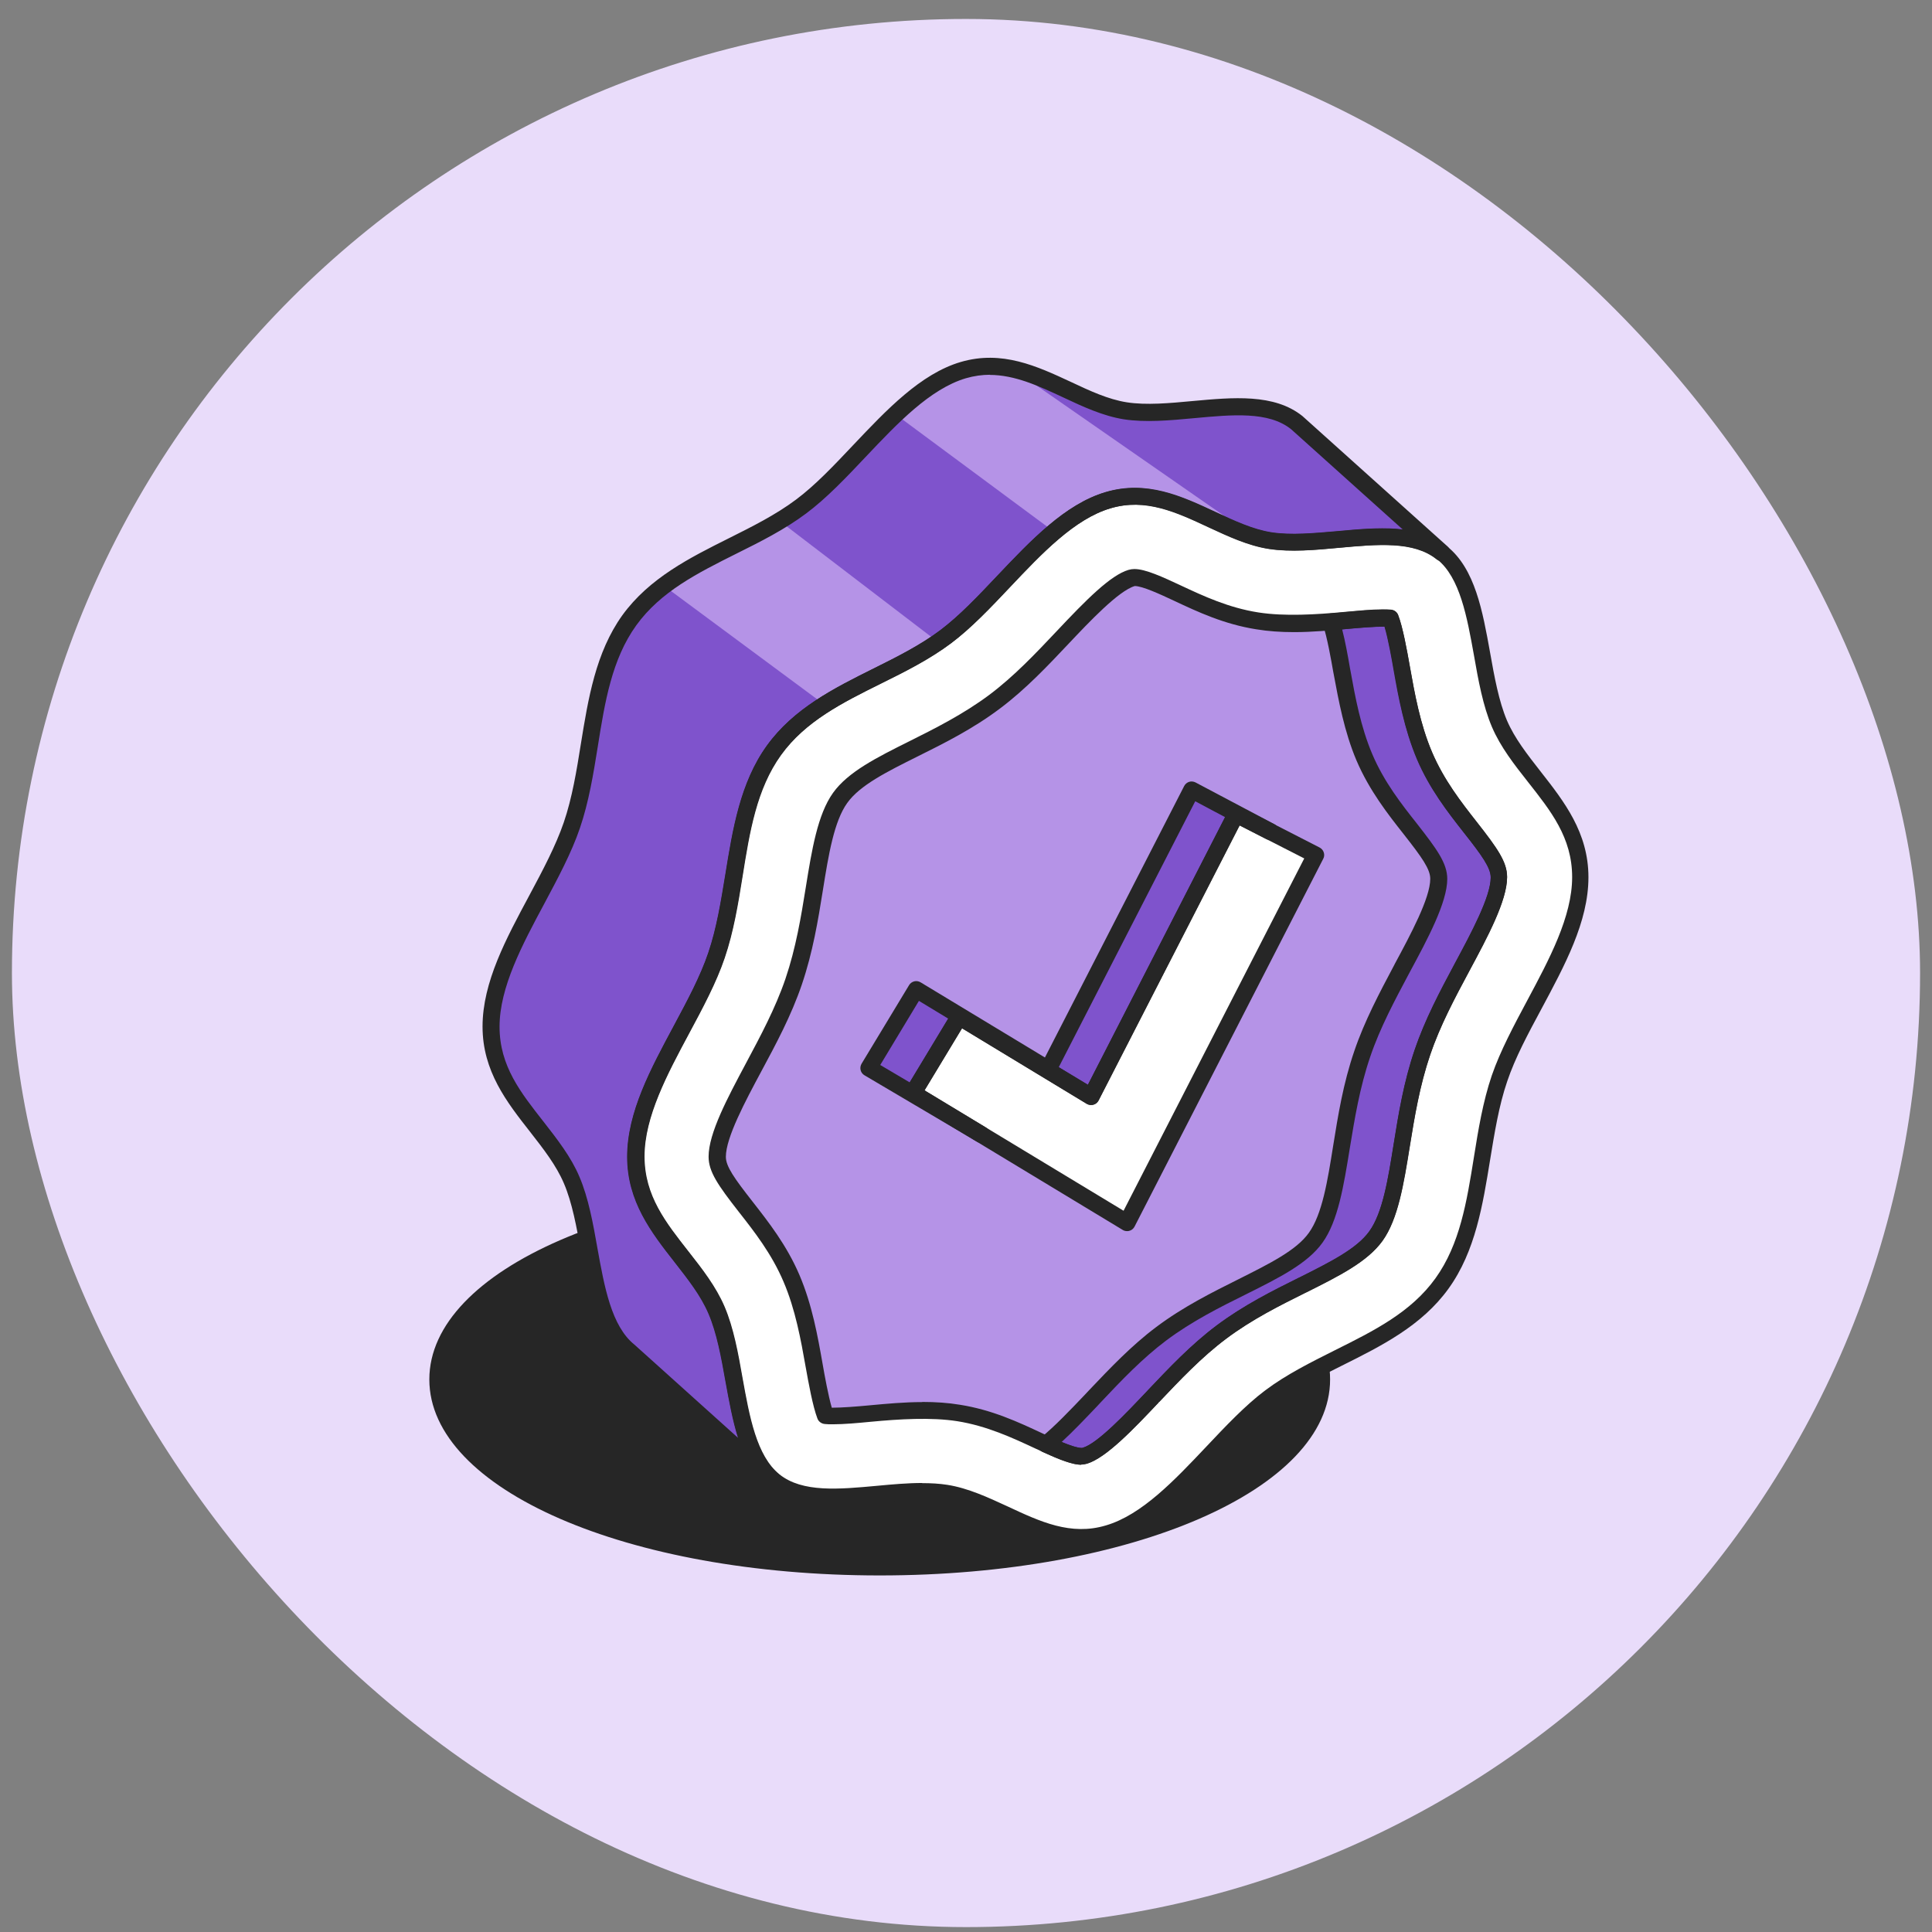 <svg width="81" height="81" viewBox="0 0 81 81" fill="none" xmlns="http://www.w3.org/2000/svg">
<rect x="0" y="0" width="81" height="81" fill="#808080" stroke="none"/>
<rect x="0.5" y="0.795" width="80" height="80" rx="40" fill="#E9DCFA"/>
<path d="M36.882 65.698C47.116 65.698 55.411 62.177 55.411 57.835C55.411 53.492 47.116 49.972 36.882 49.972C26.649 49.972 18.354 53.492 18.354 57.835C18.354 62.177 26.649 65.698 36.882 65.698Z" fill="#262626"/>
<path d="M36.882 66.051C26.293 66.051 18 62.441 18 57.835C18 53.229 26.293 49.619 36.882 49.619C47.472 49.619 55.765 53.229 55.765 57.835C55.765 62.441 47.472 66.051 36.882 66.051ZM36.882 50.325C26.858 50.325 18.707 53.694 18.707 57.835C18.707 61.975 26.864 65.344 36.882 65.344C46.901 65.344 55.058 61.975 55.058 57.835C55.058 53.694 46.901 50.325 36.882 50.325Z" fill="#262626"/>
<path d="M66.254 36.779C66.254 39.565 63.78 42.528 62.861 45.213C61.907 48.011 62.178 51.409 60.452 53.812C58.721 56.215 55.546 56.863 53.249 58.577C51.035 60.238 49.003 63.548 46.453 64.296C43.908 65.05 41.864 62.947 39.65 62.6C37.353 62.24 34.178 63.471 32.447 62.093C30.715 60.709 30.992 57.152 30.038 54.925C29.119 52.776 26.651 51.274 26.651 48.482C26.651 45.69 29.125 42.734 30.038 40.048C30.992 37.25 30.721 33.852 32.447 31.449C34.178 29.046 37.353 28.404 39.65 26.684C41.864 25.023 43.902 21.713 46.453 20.965C48.997 20.212 51.035 22.314 53.249 22.662C55.546 23.021 58.721 21.79 60.452 23.174C62.184 24.546 61.907 28.11 62.861 30.342C63.78 32.486 66.254 33.982 66.254 36.773V36.779Z" fill="white"/>
<path d="M45.34 61.056C44.946 61.056 44.227 60.721 43.532 60.397C42.572 59.949 41.489 59.443 40.187 59.236C39.71 59.16 39.209 59.124 38.656 59.124C37.896 59.124 37.171 59.189 36.476 59.254C35.905 59.307 35.369 59.354 34.927 59.354C34.792 59.354 34.686 59.354 34.603 59.342C34.415 58.853 34.238 57.864 34.126 57.24C33.92 56.091 33.691 54.784 33.172 53.582C32.654 52.369 31.912 51.421 31.258 50.584C30.422 49.518 30.057 49 30.057 48.482C30.057 47.587 30.863 46.079 31.576 44.748C32.195 43.599 32.831 42.41 33.261 41.143C33.714 39.812 33.926 38.505 34.132 37.238C34.38 35.719 34.609 34.282 35.216 33.44C35.799 32.633 36.965 32.05 38.308 31.378C39.374 30.848 40.581 30.247 41.695 29.411C42.749 28.616 43.674 27.644 44.563 26.702C45.511 25.695 46.695 24.446 47.419 24.228C47.472 24.21 47.514 24.205 47.567 24.205C47.961 24.205 48.68 24.54 49.375 24.864C50.335 25.312 51.419 25.818 52.714 26.024C53.191 26.101 53.692 26.136 54.245 26.136C55.005 26.136 55.73 26.072 56.425 26.007C56.996 25.954 57.532 25.907 57.974 25.907C58.109 25.907 58.215 25.907 58.298 25.919C58.486 26.407 58.663 27.391 58.775 28.021C58.981 29.17 59.211 30.477 59.723 31.679C60.241 32.892 60.983 33.84 61.637 34.676C62.473 35.742 62.839 36.261 62.839 36.779C62.839 37.674 62.032 39.182 61.319 40.513C60.701 41.662 60.065 42.851 59.635 44.123C59.181 45.455 58.969 46.762 58.763 48.028C58.516 49.548 58.286 50.985 57.679 51.827C57.096 52.634 55.93 53.217 54.587 53.889C53.521 54.419 52.314 55.019 51.201 55.856C50.146 56.651 49.222 57.623 48.332 58.565C47.384 59.572 46.2 60.821 45.482 61.033C45.429 61.05 45.388 61.056 45.334 61.056H45.34Z" fill="#B593E7"/>
<path d="M60.458 23.168C58.726 21.79 55.552 23.027 53.255 22.662C51.04 22.314 49.008 20.212 46.458 20.965C43.914 21.713 41.87 25.023 39.656 26.684C37.359 28.404 34.184 29.046 32.453 31.449C30.721 33.852 30.998 37.25 30.044 40.048C29.131 42.74 26.657 45.696 26.657 48.482C26.657 51.268 29.119 52.77 30.044 54.925C30.998 57.152 30.727 60.715 32.453 62.093L26.386 56.639C24.655 55.255 24.931 51.704 23.977 49.471C23.064 47.322 20.597 45.82 20.597 43.04C20.597 40.26 23.07 37.292 23.977 34.6C24.931 31.808 24.661 28.41 26.386 26.007C28.124 23.604 31.292 22.956 33.589 21.236C35.81 19.581 37.842 16.271 40.392 15.518C42.936 14.77 44.974 16.866 47.189 17.22C49.486 17.579 52.66 16.342 54.392 17.726L60.458 23.174V23.168Z" fill="#7F53CC"/>
<path d="M55.158 35.843L47.248 51.262L41.141 47.563L38.278 45.837L40.216 42.627L45.752 45.979L51.825 34.135L53.262 34.865L55.158 35.843Z" fill="white"/>
<path d="M53.261 34.865L51.824 34.135L45.752 45.979L40.216 42.627L38.278 45.837L41.141 47.563L36.423 44.777L38.414 41.485L43.944 44.836L49.957 33.116L53.261 34.865Z" fill="#7F53CC"/>
<path d="M62.849 36.779C62.849 37.668 62.036 39.182 61.323 40.507C60.711 41.656 60.069 42.851 59.639 44.118C59.185 45.455 58.973 46.756 58.767 48.028C58.52 49.554 58.29 50.991 57.684 51.827C57.1 52.64 55.934 53.217 54.591 53.889C53.525 54.419 52.318 55.019 51.199 55.856C50.145 56.651 49.226 57.629 48.331 58.565C47.377 59.572 46.193 60.827 45.48 61.039C45.427 61.05 45.386 61.056 45.333 61.056C44.997 61.056 44.432 60.821 43.849 60.55C44.473 60.043 45.191 59.283 45.816 58.624C46.705 57.681 47.624 56.704 48.684 55.915C49.803 55.078 51.005 54.477 52.077 53.947C53.425 53.276 54.591 52.693 55.169 51.886C55.775 51.044 56.005 49.607 56.252 48.087C56.458 46.821 56.67 45.514 57.124 44.176C57.554 42.91 58.19 41.721 58.808 40.566C59.521 39.241 60.334 37.727 60.334 36.838C60.334 36.314 59.969 35.795 59.138 34.735C58.479 33.899 57.736 32.951 57.218 31.738C56.706 30.53 56.476 29.223 56.264 28.074C56.164 27.479 55.999 26.572 55.822 26.06C56.029 26.048 56.229 26.024 56.435 26.007C57.006 25.954 57.542 25.907 57.99 25.907C58.125 25.907 58.237 25.913 58.308 25.919C58.496 26.401 58.673 27.391 58.785 28.021C58.991 29.17 59.227 30.471 59.739 31.679C60.257 32.892 60.999 33.834 61.653 34.676C62.489 35.737 62.861 36.261 62.861 36.779H62.849Z" fill="#7F53CC"/>
<path d="M45.34 61.41C44.963 61.41 44.439 61.204 43.709 60.874C43.597 60.821 43.52 60.721 43.502 60.597C43.485 60.473 43.538 60.355 43.632 60.279C44.209 59.814 44.886 59.101 45.481 58.477L45.664 58.282C46.536 57.364 47.437 56.415 48.473 55.638C49.61 54.784 50.835 54.177 51.907 53.641C53.232 52.976 54.351 52.422 54.875 51.686C55.435 50.908 55.659 49.513 55.894 48.034C56.1 46.756 56.312 45.431 56.778 44.071C57.208 42.804 57.838 41.62 58.444 40.478L58.48 40.407C59.139 39.182 59.964 37.651 59.964 36.844C59.964 36.438 59.622 35.955 58.839 34.959C58.203 34.152 57.414 33.151 56.872 31.885C56.36 30.677 56.124 29.382 55.912 28.245L55.894 28.151C55.818 27.715 55.641 26.702 55.464 26.189C55.429 26.084 55.441 25.972 55.506 25.877C55.565 25.783 55.665 25.73 55.776 25.718C55.977 25.707 56.177 25.683 56.377 25.665C56.949 25.612 57.502 25.559 57.967 25.559C58.115 25.559 58.238 25.565 58.321 25.571C58.456 25.583 58.568 25.671 58.615 25.795C58.81 26.284 58.98 27.214 59.11 27.968C59.298 29.028 59.534 30.348 60.041 31.543C60.535 32.703 61.254 33.628 61.89 34.441C62.791 35.589 63.186 36.149 63.186 36.779C63.186 37.769 62.355 39.312 61.619 40.678L61.578 40.755C60.983 41.868 60.37 43.022 59.958 44.23C59.511 45.537 59.304 46.833 59.098 48.081C58.845 49.648 58.609 51.126 57.956 52.033C57.325 52.905 56.153 53.494 54.787 54.177L54.734 54.201C53.68 54.725 52.49 55.314 51.395 56.133C50.376 56.898 49.48 57.846 48.609 58.765L48.308 58.565L48.568 58.806C47.537 59.896 46.371 61.127 45.564 61.368C45.481 61.386 45.411 61.404 45.316 61.404L45.34 61.41ZM44.515 60.456C44.828 60.585 45.163 60.703 45.346 60.703C45.364 60.703 45.375 60.703 45.411 60.691C46.017 60.514 47.213 59.248 48.084 58.33L48.126 58.282C49.015 57.346 49.934 56.374 51 55.573C52.148 54.713 53.368 54.107 54.445 53.571L54.498 53.547C55.776 52.905 56.884 52.352 57.408 51.621C57.967 50.85 58.191 49.454 58.427 47.975C58.633 46.697 58.845 45.372 59.31 44.012C59.74 42.745 60.364 41.568 60.971 40.431L61.012 40.354C61.672 39.123 62.497 37.598 62.497 36.791C62.497 36.385 62.137 35.878 61.366 34.906C60.688 34.041 59.935 33.075 59.404 31.832C58.869 30.56 58.621 29.199 58.427 28.098C58.362 27.727 58.209 26.82 58.044 26.272C57.614 26.272 57.043 26.319 56.46 26.372C56.401 26.378 56.336 26.384 56.271 26.39C56.395 26.867 56.507 27.474 56.601 28.027L56.619 28.121C56.819 29.229 57.049 30.477 57.532 31.614C58.032 32.792 58.763 33.717 59.404 34.529C60.241 35.601 60.677 36.19 60.677 36.85C60.677 37.839 59.846 39.382 59.11 40.749L59.075 40.814C58.48 41.933 57.861 43.087 57.449 44.3C57.002 45.608 56.795 46.904 56.589 48.152C56.336 49.713 56.1 51.191 55.447 52.098C54.822 52.976 53.627 53.571 52.248 54.26C51.165 54.796 49.975 55.391 48.891 56.203C47.902 56.945 47.019 57.87 46.17 58.771L45.988 58.966C45.517 59.46 44.998 60.008 44.504 60.462L44.515 60.456Z" fill="#262626"/>
<path d="M47.248 51.615C47.183 51.615 47.118 51.597 47.065 51.562L38.095 46.138C38.013 46.091 37.96 46.008 37.936 45.92C37.913 45.831 37.93 45.731 37.977 45.655L39.915 42.451C39.962 42.368 40.045 42.315 40.133 42.292C40.221 42.268 40.322 42.286 40.398 42.333L45.61 45.484L51.512 33.976C51.6 33.799 51.812 33.734 51.989 33.822L55.322 35.531C55.405 35.572 55.47 35.648 55.499 35.737C55.529 35.825 55.523 35.925 55.476 36.008L47.566 51.427C47.519 51.515 47.442 51.58 47.348 51.603C47.318 51.615 47.283 51.615 47.254 51.615H47.248ZM38.761 45.714L47.106 50.761L54.681 35.99L51.971 34.606L46.058 46.138C46.011 46.226 45.934 46.291 45.84 46.315C45.746 46.344 45.646 46.326 45.563 46.279L40.333 43.111L38.761 45.714Z" fill="#262626"/>
<path d="M41.141 47.916C41.082 47.916 41.017 47.899 40.964 47.869L36.247 45.084C36.164 45.036 36.105 44.96 36.082 44.866C36.058 44.771 36.076 44.677 36.123 44.595L38.114 41.302C38.161 41.22 38.243 41.167 38.331 41.143C38.42 41.12 38.52 41.138 38.597 41.185L43.809 44.336L49.646 32.957C49.687 32.874 49.763 32.809 49.852 32.78C49.94 32.751 50.04 32.762 50.123 32.804L53.427 34.553C53.598 34.641 53.662 34.853 53.574 35.03C53.486 35.201 53.274 35.271 53.097 35.183L51.972 34.606L46.059 46.138C46.012 46.226 45.935 46.291 45.841 46.315C45.747 46.344 45.647 46.326 45.564 46.279L40.334 43.111L38.761 45.714L41.324 47.263C41.488 47.363 41.547 47.581 41.447 47.746C41.382 47.858 41.265 47.916 41.141 47.916ZM44.392 44.742L45.611 45.478L51.359 34.258L50.111 33.593L44.392 44.736V44.742ZM36.912 44.654L38.137 45.378L39.751 42.704L38.526 41.962L36.906 44.648L36.912 44.654Z" fill="#262626"/>
<path d="M45.339 61.41C44.868 61.41 44.15 61.074 43.39 60.721C42.441 60.279 41.381 59.784 40.133 59.584C39.037 59.413 37.7 59.496 36.511 59.608C35.963 59.661 35.392 59.714 34.926 59.714C34.779 59.714 34.661 59.714 34.579 59.702C34.443 59.69 34.32 59.602 34.273 59.478C34.072 58.954 33.896 57.965 33.778 57.311C33.578 56.18 33.348 54.896 32.847 53.73C32.347 52.558 31.622 51.633 30.98 50.815C30.097 49.684 29.708 49.124 29.708 48.494C29.708 47.51 30.503 46.026 31.269 44.589C31.875 43.452 32.506 42.28 32.93 41.038C33.371 39.736 33.583 38.446 33.784 37.197C34.037 35.625 34.278 34.147 34.926 33.24C35.556 32.362 36.752 31.761 38.136 31.072C39.196 30.542 40.386 29.947 41.481 29.129C42.518 28.351 43.425 27.391 44.303 26.461C45.545 25.141 46.558 24.117 47.312 23.893C47.401 23.869 47.477 23.857 47.56 23.857C48.031 23.857 48.749 24.193 49.509 24.547C50.451 24.988 51.512 25.483 52.76 25.677C53.856 25.848 55.193 25.766 56.382 25.654C56.965 25.601 57.507 25.548 57.967 25.548C58.114 25.548 58.232 25.548 58.32 25.559C58.456 25.571 58.573 25.66 58.62 25.783C58.815 26.296 58.992 27.279 59.109 27.933C59.315 29.082 59.539 30.366 60.04 31.532C60.541 32.704 61.265 33.628 61.907 34.447C62.796 35.578 63.185 36.137 63.185 36.768C63.185 37.751 62.354 39.3 61.624 40.667C61.012 41.803 60.381 42.981 59.963 44.224C59.522 45.526 59.309 46.815 59.109 48.064C58.856 49.636 58.62 51.109 57.967 52.016C57.331 52.899 56.135 53.494 54.745 54.189C53.697 54.713 52.507 55.302 51.411 56.127C50.381 56.898 49.474 57.858 48.596 58.783C47.554 59.885 46.388 61.121 45.575 61.363C45.492 61.386 45.416 61.398 45.327 61.398L45.339 61.41ZM38.66 58.777C39.232 58.777 39.75 58.813 40.245 58.895C41.593 59.107 42.701 59.625 43.684 60.085C44.285 60.367 45.027 60.709 45.345 60.709C45.363 60.709 45.374 60.709 45.392 60.703C46.022 60.515 47.218 59.254 48.09 58.33C48.997 57.37 49.927 56.386 51.005 55.579C52.154 54.719 53.373 54.113 54.45 53.577C55.758 52.923 56.883 52.363 57.413 51.621C57.967 50.85 58.196 49.454 58.432 47.976C58.638 46.692 58.856 45.367 59.315 44.012C59.757 42.716 60.399 41.515 61.023 40.354C61.683 39.123 62.502 37.592 62.502 36.785C62.502 36.379 62.142 35.878 61.377 34.901C60.705 34.047 59.952 33.081 59.416 31.826C58.885 30.583 58.65 29.258 58.444 28.092C58.349 27.574 58.208 26.767 58.055 26.266C57.643 26.266 57.066 26.313 56.471 26.366C55.758 26.431 55.028 26.502 54.256 26.502C53.685 26.502 53.167 26.466 52.672 26.384C51.323 26.172 50.216 25.654 49.238 25.194C48.637 24.912 47.895 24.57 47.577 24.57C46.9 24.764 45.657 26.084 44.833 26.955C43.932 27.91 43.007 28.893 41.923 29.706C40.781 30.566 39.561 31.172 38.484 31.708C37.17 32.362 36.051 32.922 35.521 33.664C34.968 34.435 34.738 35.831 34.502 37.309C34.296 38.599 34.078 39.919 33.619 41.273C33.177 42.575 32.535 43.77 31.911 44.931C31.251 46.162 30.432 47.693 30.432 48.5C30.432 48.906 30.792 49.407 31.557 50.385C32.223 51.239 32.983 52.204 33.519 53.459C34.049 54.702 34.284 56.021 34.49 57.193C34.579 57.705 34.726 58.506 34.873 59.019C35.297 59.019 35.898 58.972 36.458 58.919C37.164 58.854 37.901 58.783 38.672 58.783L38.66 58.777Z" fill="#262626"/>
<path d="M42.46 15.47L51.624 21.837C51.624 21.837 47.331 19.163 44.197 22.297L37.548 17.373C37.548 17.373 39.898 14.652 42.46 15.47Z" fill="#B593E7"/>
<path d="M32.689 21.843L39.338 26.926C39.338 26.926 36.87 28.304 34.379 29.405L27.73 24.482C27.73 24.482 30.462 22.779 32.694 21.849L32.689 21.843Z" fill="#B593E7"/>
<path d="M45.334 64.814C44.115 64.814 43.014 64.302 41.942 63.801C41.135 63.424 40.375 63.071 39.604 62.947C38.773 62.817 37.784 62.912 36.824 63C35.151 63.153 33.419 63.318 32.236 62.376C31.058 61.433 30.74 59.643 30.427 57.911C30.251 56.91 30.062 55.873 29.715 55.067C29.391 54.307 28.861 53.635 28.301 52.917C27.318 51.662 26.305 50.361 26.305 48.488C26.305 46.615 27.3 44.789 28.266 42.987C28.837 41.921 29.373 40.92 29.703 39.942C30.056 38.905 30.239 37.757 30.422 36.644C30.728 34.759 31.04 32.809 32.159 31.255C33.284 29.694 34.98 28.846 36.623 28.027C37.595 27.544 38.596 27.044 39.439 26.407C40.234 25.807 41.005 24.994 41.824 24.128C43.22 22.656 44.663 21.13 46.353 20.63C48.079 20.117 49.545 20.8 50.959 21.46C51.766 21.837 52.526 22.19 53.297 22.314C54.122 22.444 55.111 22.349 56.071 22.267C57.744 22.114 59.481 21.949 60.665 22.903C61.843 23.84 62.161 25.63 62.473 27.362C62.65 28.363 62.838 29.399 63.18 30.206C63.504 30.96 64.034 31.632 64.594 32.35C65.577 33.605 66.596 34.906 66.596 36.779C66.596 38.652 65.595 40.484 64.629 42.292C64.058 43.352 63.522 44.353 63.192 45.331C62.838 46.362 62.656 47.516 62.473 48.629C62.167 50.514 61.855 52.463 60.736 54.018C59.611 55.585 57.909 56.433 56.266 57.252C55.3 57.735 54.304 58.229 53.462 58.86C52.661 59.46 51.895 60.273 51.077 61.139C49.687 62.611 48.244 64.137 46.553 64.631C46.129 64.755 45.723 64.808 45.328 64.808L45.334 64.814ZM38.661 62.181C39.026 62.181 39.38 62.199 39.715 62.252C40.587 62.388 41.429 62.782 42.248 63.159C43.609 63.795 44.892 64.396 46.365 63.954C47.873 63.512 49.245 62.058 50.576 60.65C51.377 59.802 52.202 58.924 53.05 58.288C53.945 57.617 54.97 57.11 55.965 56.61C57.608 55.791 59.157 55.02 60.182 53.594C61.207 52.169 61.495 50.39 61.796 48.505C61.978 47.363 62.173 46.179 62.544 45.09C62.897 44.065 63.474 42.987 64.028 41.95C64.953 40.219 65.913 38.434 65.913 36.773C65.913 35.112 65.012 33.993 64.058 32.78C63.492 32.062 62.909 31.319 62.55 30.477C62.173 29.594 61.978 28.516 61.796 27.474C61.507 25.872 61.213 24.211 60.247 23.445C59.281 22.673 57.767 22.815 56.159 22.962C55.158 23.056 54.122 23.151 53.209 23.009C52.337 22.874 51.495 22.479 50.682 22.102C49.322 21.466 48.038 20.871 46.571 21.307C45.063 21.749 43.685 23.203 42.354 24.611C41.553 25.459 40.728 26.331 39.88 26.967C38.985 27.638 37.955 28.157 36.953 28.651C35.316 29.464 33.773 30.236 32.748 31.655C31.723 33.081 31.435 34.859 31.134 36.744C30.952 37.886 30.757 39.07 30.386 40.16C30.039 41.191 29.462 42.268 28.902 43.311C27.977 45.036 27.023 46.821 27.023 48.482C27.023 50.143 27.924 51.262 28.873 52.475C29.438 53.194 30.021 53.942 30.38 54.784C30.757 55.667 30.952 56.739 31.134 57.782C31.423 59.384 31.717 61.039 32.683 61.816C33.643 62.582 35.163 62.441 36.771 62.293C37.401 62.234 38.049 62.175 38.667 62.175L38.661 62.181Z" fill="#262626"/>
<path d="M32.453 62.452C32.376 62.452 32.299 62.429 32.229 62.376C32.146 62.305 32.064 62.234 31.987 62.158L26.145 56.904C24.984 55.98 24.666 54.189 24.354 52.458C24.177 51.456 23.989 50.42 23.642 49.613C23.318 48.853 22.788 48.176 22.228 47.457C21.244 46.203 20.231 44.907 20.231 43.04C20.231 41.173 21.227 39.341 22.193 37.539C22.764 36.473 23.3 35.46 23.636 34.482C23.989 33.452 24.177 32.297 24.354 31.184C24.66 29.299 24.973 27.356 26.092 25.795C27.223 24.234 28.919 23.386 30.556 22.567C31.522 22.084 32.523 21.584 33.371 20.948C34.178 20.347 34.956 19.523 35.774 18.657C37.164 17.19 38.595 15.671 40.28 15.176C42.011 14.669 43.478 15.353 44.897 16.012C45.698 16.389 46.458 16.743 47.236 16.866C48.06 16.996 49.05 16.902 50.01 16.813C51.688 16.66 53.42 16.495 54.604 17.443L60.682 22.903C60.758 22.968 60.8 23.068 60.8 23.168C60.8 23.309 60.723 23.433 60.599 23.492C60.476 23.551 60.334 23.533 60.228 23.451C59.268 22.679 57.749 22.821 56.141 22.968C55.139 23.062 54.103 23.156 53.19 23.015C52.318 22.88 51.476 22.485 50.663 22.108C49.303 21.472 48.019 20.877 46.552 21.313C45.045 21.755 43.666 23.209 42.335 24.617C41.534 25.465 40.71 26.337 39.862 26.973C38.967 27.644 37.936 28.163 36.935 28.657C35.297 29.47 33.754 30.242 32.729 31.661C31.704 33.086 31.416 34.865 31.116 36.75C30.933 37.892 30.739 39.076 30.368 40.166C30.02 41.197 29.443 42.274 28.883 43.317C27.959 45.042 27.005 46.827 27.005 48.488C27.005 50.149 27.906 51.268 28.854 52.481C29.419 53.2 30.002 53.948 30.362 54.79C30.739 55.673 30.933 56.745 31.116 57.788C31.381 59.278 31.657 60.821 32.476 61.651L32.682 61.84C32.824 61.969 32.841 62.187 32.718 62.329C32.647 62.411 32.547 62.452 32.447 62.452H32.453ZM41.511 15.712C41.181 15.712 40.839 15.759 40.492 15.859C38.99 16.307 37.624 17.75 36.298 19.151C35.492 20.005 34.655 20.889 33.801 21.525C32.906 22.196 31.875 22.715 30.88 23.209C29.243 24.028 27.7 24.8 26.675 26.219C25.65 27.644 25.361 29.423 25.061 31.308C24.878 32.45 24.684 33.634 24.313 34.718C23.965 35.748 23.382 36.832 22.823 37.881C21.898 39.606 20.944 41.391 20.944 43.046C20.944 44.701 21.839 45.814 22.788 47.027C23.353 47.752 23.942 48.5 24.295 49.342C24.672 50.225 24.867 51.303 25.049 52.34C25.338 53.942 25.632 55.597 26.598 56.374L30.939 60.279C30.709 59.543 30.562 58.724 30.415 57.923C30.238 56.922 30.049 55.885 29.702 55.078C29.378 54.319 28.848 53.647 28.288 52.929C27.305 51.674 26.292 50.373 26.292 48.5C26.292 46.627 27.287 44.801 28.253 42.999C28.825 41.933 29.36 40.931 29.69 39.954C30.044 38.917 30.226 37.769 30.409 36.656C30.715 34.771 31.027 32.821 32.146 31.267C33.271 29.706 34.967 28.858 36.611 28.039C37.582 27.556 38.584 27.055 39.426 26.419C40.221 25.819 40.993 25.006 41.811 24.14C43.207 22.668 44.65 21.142 46.34 20.642C48.066 20.129 49.533 20.812 50.946 21.472C51.753 21.849 52.513 22.202 53.284 22.326C54.109 22.456 55.098 22.361 56.058 22.279C56.995 22.191 57.955 22.102 58.821 22.208L54.132 17.997C53.184 17.237 51.665 17.384 50.063 17.532C49.061 17.626 48.025 17.72 47.112 17.579C46.24 17.438 45.398 17.049 44.585 16.666C43.549 16.183 42.553 15.718 41.487 15.718L41.511 15.712Z" fill="#262626"/>
</svg>

